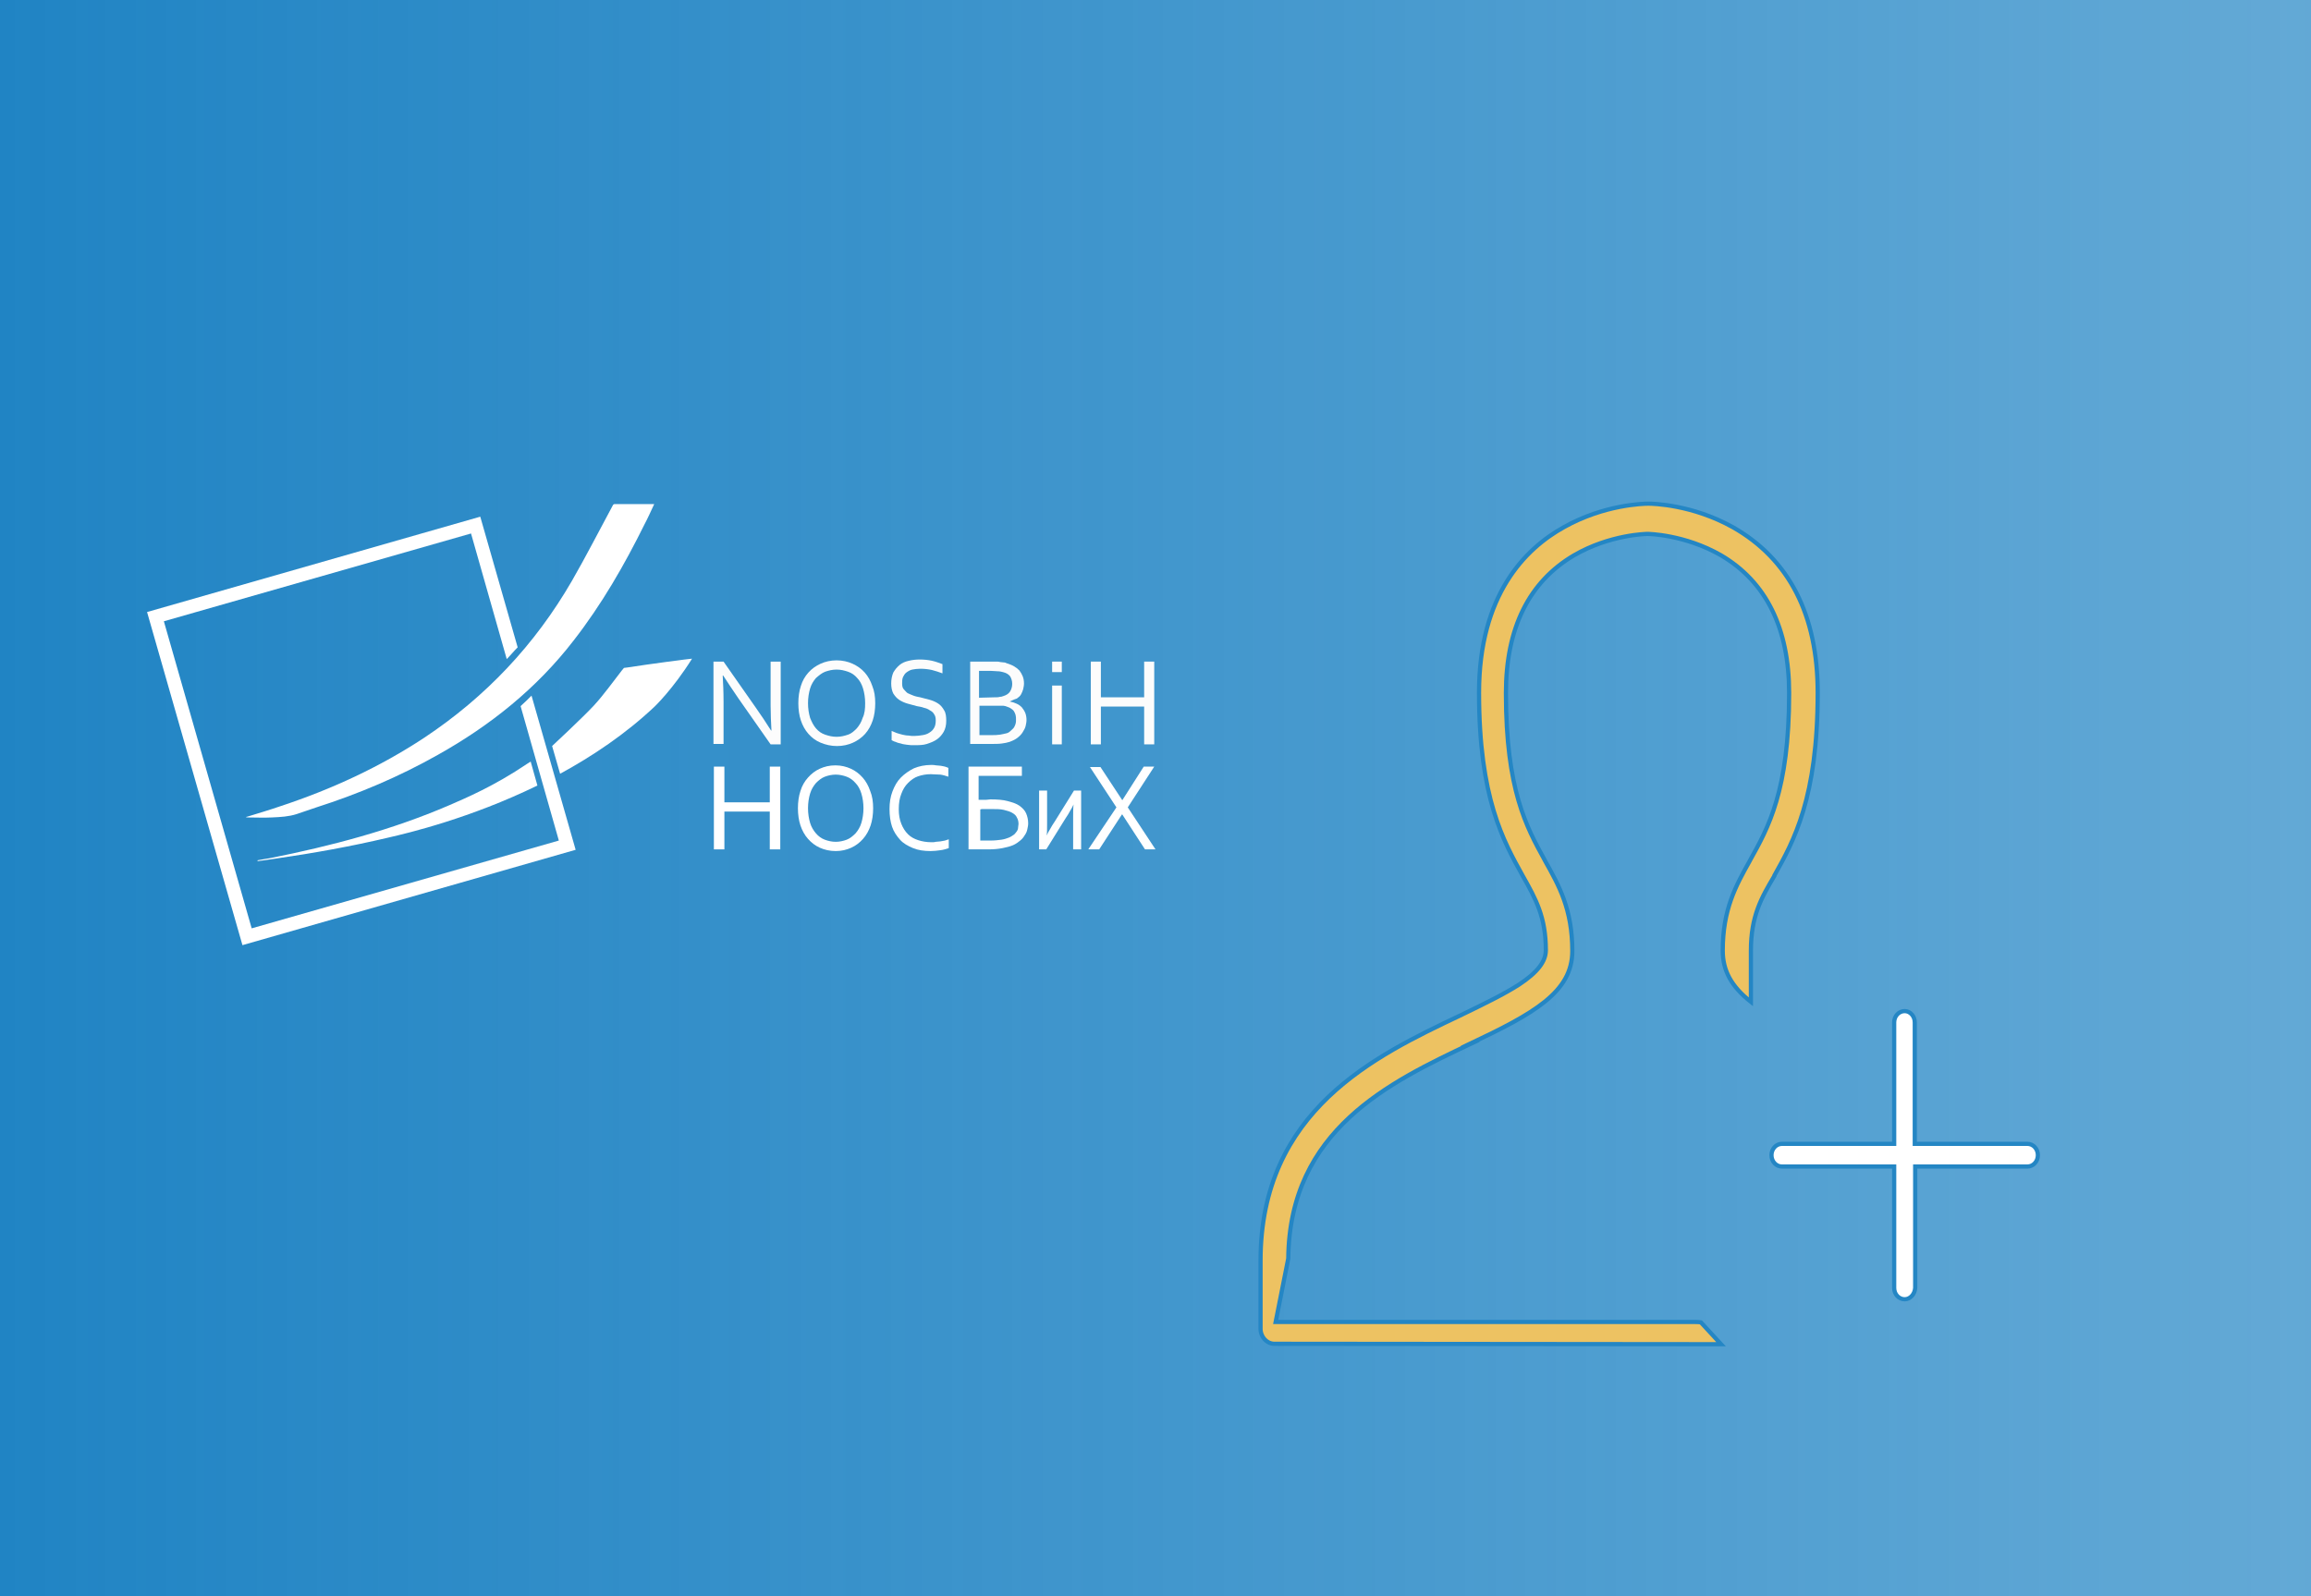 <?xml version="1.0" encoding="utf-8"?>
<svg version="1.1" id="default-competition-m" xmlns="http://www.w3.org/2000/svg" x="0px" y="0px" viewBox="0 0 550 380">
<style type="text/css">
	.st0{fill:url(#background_1_);}
	.st1{fill:#FCFCFC;}
	.st2{fill:#FFFFFF;}
	.st3{fill:#EDC262;stroke:#2486C4;stroke-miterlimit:10;}
	.st4{fill:#FFFFFF;stroke:#2486C4;stroke-miterlimit:10;}
</style>
<linearGradient id="background_1_" gradientUnits="userSpaceOnUse" x1="0" y1="-508" x2="550" y2="-508" gradientTransform="matrix(1 0 0 -1 0 -318)">
	<stop  offset="0" style="stop-color:#2084C4"/>
	<stop  offset="1" style="stop-color:#2084C4;stop-opacity:0.7"/>
</linearGradient>
<rect id="background" class="st0" width="550" height="380"/>
<g id="nosbih-bw">
	<path id="H-lat_1_" class="st1" d="M262,166h10.3v-8.5h2.4v19.7h-2.4v-9H262v9h-2.4v-19.7h2.4V166z"/>
	<path id="I-lat_1_" class="st1" d="M250.4,160v-2.5h2.3v2.5H250.4z M250.4,177.2v-14h2.3v14H250.4z"/>
	<path id="B-lat_1_" class="st1" d="M240.3,167c0.6,0.1,1.2,0.3,1.6,0.5c0.5,0.2,0.9,0.5,1.3,0.9c0.3,0.4,0.6,0.8,0.8,1.3
		s0.3,1.1,0.3,1.7c0,0.5-0.1,0.9-0.2,1.4c-0.1,0.5-0.4,1-0.7,1.5s-0.7,0.9-1.2,1.3s-1.1,0.7-1.9,1c-0.6,0.2-1.2,0.3-1.9,0.4
		c-0.7,0.1-1.6,0.1-2.5,0.1h-5v-19.6h4.9c0.4,0,0.9,0,1.2,0s0.7,0,1,0.1c0.3,0,0.6,0.1,0.9,0.1c0.3,0,0.5,0.1,0.7,0.2
		c0.6,0.2,1.2,0.4,1.7,0.7s0.9,0.6,1.3,1c0.3,0.4,0.6,0.9,0.8,1.4s0.3,1.1,0.3,1.7c0,0.5-0.1,0.9-0.2,1.4c-0.1,0.4-0.3,0.8-0.5,1.2
		s-0.6,0.7-1,1C241.3,166.5,240.8,166.8,240.3,167L240.3,167z M236.7,166c0.5,0,0.9,0,1.2-0.1c0.3,0,0.7-0.1,0.9-0.2
		c0.7-0.2,1.3-0.6,1.6-1.1s0.5-1.1,0.5-1.8s-0.2-1.3-0.5-1.8c-0.4-0.5-0.9-0.8-1.7-1c-0.4-0.1-0.8-0.2-1.3-0.2s-1.1-0.1-1.7-0.1H233
		v6.4L236.7,166L236.7,166z M233.1,168.2v6.8h2.9c0.7,0,1.3,0,1.9-0.1c0.6-0.1,1.1-0.2,1.5-0.3c0.5-0.1,0.8-0.3,1.1-0.6
		s0.6-0.5,0.8-0.8s0.3-0.6,0.4-0.9c0.1-0.3,0.1-0.6,0.1-1s0-0.7-0.1-1.1c-0.1-0.3-0.2-0.6-0.4-0.9c-0.2-0.3-0.5-0.5-0.8-0.7
		s-0.7-0.3-1.2-0.5c-0.3-0.1-0.6-0.1-1-0.1s-0.8,0-1.4,0h-3.8V168.2z"/>
	<path id="S-lat_1_" class="st1" d="M214.7,162.7c0,0.6,0.1,1.1,0.4,1.4c0.3,0.3,0.6,0.7,0.9,0.9c0.4,0.2,0.9,0.4,1.4,0.6
		c0.5,0.2,1.1,0.3,1.6,0.4c0.8,0.2,1.5,0.4,2.3,0.6c0.7,0.2,1.4,0.5,2,0.9s1,0.9,1.4,1.6c0.4,0.6,0.5,1.5,0.5,2.5s-0.2,1.9-0.6,2.6
		s-0.9,1.3-1.6,1.8c-0.7,0.5-1.5,0.8-2.4,1.1s-2,0.3-3.1,0.3c-0.5,0-1,0-1.6-0.1c-0.5-0.1-1-0.1-1.5-0.3c-0.5-0.1-0.9-0.2-1.3-0.4
		c-0.4-0.1-0.7-0.3-0.9-0.4V174c0.4,0.2,0.8,0.3,1.2,0.5c0.4,0.1,0.9,0.3,1.4,0.4c0.5,0.1,0.9,0.2,1.4,0.2c0.5,0.1,0.9,0.1,1.4,0.1
		c0.7,0,1.3-0.1,2-0.2c0.6-0.1,1.2-0.3,1.6-0.6c0.5-0.3,0.8-0.6,1.1-1.1s0.4-1.1,0.4-1.8c0-0.6-0.1-1.1-0.4-1.5
		c-0.2-0.4-0.6-0.7-1-0.9c-0.4-0.3-0.9-0.5-1.4-0.6c-0.5-0.2-1.1-0.3-1.7-0.4c-0.8-0.2-1.5-0.4-2.2-0.6s-1.4-0.5-2-0.9
		s-1-0.9-1.4-1.5c-0.3-0.6-0.5-1.4-0.5-2.4s0.2-1.9,0.5-2.6c0.4-0.7,0.9-1.3,1.5-1.8s1.3-0.8,2.2-1c0.8-0.2,1.7-0.3,2.6-0.3
		c1,0,2,0.1,2.9,0.3s1.7,0.5,2.5,0.8v2.2c-0.8-0.3-1.7-0.6-2.5-0.8c-0.9-0.2-1.8-0.3-2.8-0.3c-0.7,0-1.4,0.1-1.9,0.2
		c-0.5,0.1-1,0.4-1.4,0.7s-0.6,0.7-0.8,1.1C214.7,161.7,214.7,162.2,214.7,162.7z"/>
	<path id="O-lat_1_" class="st1" d="M208.3,167.4c0,1.5-0.2,2.9-0.6,4.1c-0.4,1.2-1,2.3-1.8,3.2s-1.8,1.6-2.9,2.1s-2.4,0.8-3.8,0.8
		c-1.4,0-2.7-0.3-3.9-0.8s-2.1-1.2-2.9-2.1c-0.8-0.9-1.4-2-1.8-3.2c-0.4-1.2-0.6-2.6-0.6-4.1s0.2-2.9,0.6-4.1c0.4-1.3,1-2.3,1.8-3.2
		s1.8-1.6,2.9-2.1c1.1-0.5,2.4-0.8,3.8-0.8c1.4,0,2.7,0.3,3.8,0.8s2.1,1.2,2.9,2.1c0.8,0.9,1.4,2,1.8,3.2
		C208.1,164.5,208.3,165.9,208.3,167.4z M205.9,167.4c0-1.3-0.2-2.5-0.5-3.5s-0.8-1.9-1.4-2.5c-0.6-0.7-1.3-1.2-2.2-1.5
		s-1.7-0.5-2.7-0.5s-1.8,0.2-2.7,0.5c-0.8,0.3-1.5,0.9-2.2,1.5c-0.6,0.7-1.1,1.5-1.4,2.5c-0.3,1-0.5,2.2-0.5,3.5s0.2,2.5,0.5,3.5
		c0.4,1,0.8,1.8,1.4,2.5c0.6,0.7,1.3,1.2,2.2,1.5s1.7,0.5,2.7,0.5s1.8-0.2,2.7-0.5s1.5-0.9,2.1-1.5c0.6-0.7,1.1-1.5,1.4-2.5
		C205.8,169.9,205.9,168.7,205.9,167.4z"/>
	<path id="N-lat_1_" class="st1" d="M179.9,168.5c1.2,1.7,2.4,3.5,3.6,5.4h0.1c-0.1-1.9-0.2-3.9-0.2-5.9v-10.5h2.4v19.7h-2.4
		l-7.7-11c-1.3-1.9-2.5-3.7-3.6-5.4H172c0.1,1.8,0.2,3.9,0.2,6.3v10h-2.4v-19.6h2.4L179.9,168.5z"/>
	<path id="H-cyr_1_" class="st2" d="M267.1,190.5l5.1-8h2.5l-6.3,9.7l6.6,10h-2.5l-5.4-8.3H267l-5.4,8.3H259l6.7-10l-6.3-9.6h2.5
		L267.1,190.5L267.1,190.5z"/>
	<path id="I-cyr_1_" class="st2" d="M249,202.2h-1.7v-14h1.9v7.7c0,1.4,0,2.4-0.1,3l0,0c0.2-0.5,0.5-1,0.8-1.5
		c0.3-0.6,0.7-1.2,1.1-1.8l4.6-7.4h1.7v14h-1.9v-7.7c0-1.1,0-2.1,0.1-3l0,0c-0.2,0.5-0.5,1-0.8,1.5c-0.3,0.6-0.7,1.2-1.1,1.8
		L249,202.2z"/>
	<path id="B-cyr_1_" class="st2" d="M235.7,190.3c1.6,0,3,0.1,4.1,0.4c1.1,0.3,2.1,0.6,2.8,1.1s1.3,1.1,1.6,1.8s0.5,1.5,0.5,2.4
		c0,0.5-0.1,0.9-0.2,1.4c-0.1,0.5-0.3,1-0.6,1.4c-0.3,0.5-0.6,0.9-1.1,1.3c-0.5,0.4-1,0.8-1.7,1.1s-1.5,0.5-2.5,0.7
		s-2.1,0.3-3.4,0.3h-4.7v-19.7h12.7v2.2h-10.3v5.7c0.1,0,0.3,0,0.5,0s0.4,0,0.6,0c0.2,0,0.5,0,0.7,0S235.5,190.3,235.7,190.3z
		 M233.2,200.1h2.5c1,0,1.9-0.1,2.6-0.2c0.7-0.1,1.3-0.3,1.8-0.5s0.9-0.5,1.2-0.7s0.5-0.6,0.7-0.8c0.2-0.3,0.3-0.6,0.3-0.9
		c0-0.3,0.1-0.6,0.1-0.8c0-0.6-0.1-1.1-0.4-1.6c-0.2-0.5-0.6-0.8-1.1-1.1s-1.2-0.5-2-0.7s-1.8-0.2-3-0.2c-0.4,0-0.7,0-0.9,0
		s-0.4,0-0.6,0c-0.2,0-0.3,0-0.5,0s-0.4,0-0.6,0.1v7.4H233.2z"/>
	<path id="S-cyr_1_" class="st2" d="M221.5,184.3c-1.1,0-2.1,0.2-3,0.5s-1.7,0.9-2.4,1.6c-0.7,0.7-1.2,1.5-1.6,2.6
		c-0.4,1-0.6,2.2-0.6,3.6c0,1.4,0.2,2.5,0.6,3.5c0.4,1,0.9,1.8,1.6,2.5c0.7,0.7,1.5,1.1,2.4,1.4s2,0.5,3.2,0.5c0.3,0,0.7,0,1-0.1
		c0.4,0,0.7-0.1,1.1-0.1c0.4-0.1,0.7-0.1,1.1-0.2c0.3-0.1,0.6-0.2,0.9-0.3v2.1c-0.6,0.2-1.2,0.4-2,0.5c-0.7,0.1-1.5,0.2-2.3,0.2
		c-1.6,0-3-0.2-4.2-0.7s-2.3-1.1-3.1-2s-1.5-1.9-1.9-3.1c-0.4-1.2-0.6-2.6-0.6-4.2c0-1.5,0.2-2.9,0.7-4.2s1.1-2.4,2-3.3
		s1.9-1.6,3.1-2.2c1.2-0.5,2.6-0.8,4.1-0.8c0.4,0,0.8,0,1.2,0.1c0.4,0,0.8,0.1,1.1,0.1c0.4,0.1,0.7,0.1,1,0.2s0.6,0.2,0.8,0.3v2.1
		c-0.6-0.2-1.2-0.4-1.9-0.5C222.9,184.4,222.2,184.3,221.5,184.3z"/>
	<path id="O-cyr_1_" class="st2" d="M207.8,192.4c0,1.5-0.2,2.9-0.6,4.1c-0.4,1.2-1,2.3-1.8,3.2s-1.7,1.6-2.8,2.1s-2.3,0.8-3.7,0.8
		s-2.7-0.3-3.8-0.8s-2-1.2-2.8-2.1c-0.8-0.9-1.4-2-1.8-3.2c-0.4-1.2-0.6-2.6-0.6-4.1s0.2-2.9,0.6-4.1c0.4-1.3,1-2.3,1.8-3.2
		s1.7-1.6,2.8-2.1s2.3-0.8,3.7-0.8s2.6,0.3,3.7,0.8c1.1,0.5,2,1.2,2.8,2.1s1.4,2,1.8,3.2C207.6,189.5,207.8,190.9,207.8,192.4z
		 M205.5,192.4c0-1.3-0.2-2.5-0.5-3.5s-0.8-1.9-1.4-2.5c-0.6-0.7-1.3-1.2-2.1-1.5s-1.7-0.5-2.6-0.5c-0.9,0-1.8,0.2-2.6,0.5
		s-1.5,0.9-2.1,1.5c-0.6,0.7-1.1,1.5-1.4,2.5c-0.3,1-0.5,2.2-0.5,3.5s0.2,2.5,0.5,3.5s0.8,1.8,1.4,2.5c0.6,0.7,1.3,1.2,2.1,1.5
		s1.7,0.5,2.6,0.5c0.9,0,1.8-0.2,2.6-0.5s1.5-0.9,2.1-1.5c0.6-0.7,1.1-1.5,1.4-2.5C205.3,194.9,205.5,193.7,205.5,192.4z"/>
	<path id="N-cyr_1_" class="st2" d="M172.4,191h10.8v-8.5h2.5v19.7h-2.5v-9h-10.8v9h-2.5v-19.7h2.5V191z"/>
	<path class="st2" d="M155.7,120c-0.8,1.7-1.5,3.3-2.3,4.8c-4.8,9.7-10.2,19.1-16.9,27.7c-8.8,11.4-19.8,20.2-32.3,27.2
		c-9.2,5.2-18.9,9.3-28.9,12.5c-1.6,0.5-3.1,1.1-4.7,1.6c-1.9,0.6-3.7,0.7-5.9,0.8c-1.9,0.1-3.9,0-5.8,0c-0.6-0.1-0.5-0.1,0-0.2
		c2.6-0.8,5.3-1.6,7.9-2.5c12.1-4,23.6-9.3,34.2-16.3c14.6-9.7,26.3-22.1,35.1-37.3c3.4-5.9,6.5-12,9.8-18.1
		c0.1-0.1,0.2-0.2,0.3-0.2C149.3,120,152.4,120,155.7,120z"/>
	<path class="st2" d="M123.9,168.1l9.1,32L59.9,221L39,147.9l73.1-20.9l8.5,29.9c0.9-0.9,1.7-1.9,2.6-2.8l-8.9-31.1L35,145.7
		L57.7,225l79.3-22.7l-10.5-36.7C125.6,166.5,124.8,167.3,123.9,168.1z"/>
	<path class="st2" d="M125.5,181.8c-8,5.4-14.7,8.2-18.6,9.9c-13.7,5.9-28.1,9.7-42.7,12.6c0,0-1.9,0.3-2.9,0.5c0,0.1,0,0.1,0,0.2
		c1-0.1,2.9-0.4,2.9-0.4c0.5-0.1,0.9-0.1,1.4-0.2c9-1.3,17.9-2.9,26.8-5c4.8-1.1,19.5-4.6,35.5-12.4l-1.6-5.7
		C126,181.5,125.7,181.7,125.5,181.8z"/>
	<path class="st2" d="M149.3,158.9L149.3,158.9l-0.8,0.1l-0.5,0.6c-2.2,2.8-4.3,5.8-6.7,8.4c-2.7,2.9-9.8,9.5-9.8,9.5l-0.1,0.1
		l1.9,6.6c7.7-4.2,15.5-9.4,22.5-16c0,0,4.4-4.2,8.9-11.4C164.3,156.8,154.4,158.1,149.3,158.9z"/>
</g>
<g id="competition">
	<path id="man" class="st3" d="M303.3,319.9c-1.8,0-3.3-1.6-3.3-3.6v-16.2c0-35.8,27.4-48.8,47.4-58.3c5.8-2.8,10.5-5.1,14.1-7.4
		c4.4-2.9,6.4-5.5,6.4-8.2c0-7.9-2.4-12.2-5.5-17.7c-4.6-8.3-10.4-18.5-10.4-43.6c0-23.3,11-34.3,20.2-39.4c9.6-5.4,19-5.6,20.1-5.6
		s10.4,0.2,20.1,5.6c13.4,7.6,20.2,20.9,20.2,39.4c0,25.1-5.7,35.3-10.3,43.5v0.1c-3.1,5.2-5.6,9.6-5.6,17.8v12.2
		c-4.7-3.7-6.7-7.5-6.7-12.2c0-9.8,3.1-15.4,6.4-21.3l0.1-0.2c4.3-7.7,9.3-16.5,9.3-39.8c0-15.5-5.5-26.5-16.2-32.8
		c-8.7-5-17.4-5.1-17.5-5.1s-8.9,0.1-17.5,5.1c-10.7,6.3-16.2,17.3-16.2,32.8c0,23,4.9,31.9,9.2,39.7l0.1,0.2
		c3.3,5.9,6.5,11.5,6.5,21.5c0,9.8-9.2,14.9-24.4,22.1h0.2c-19.2,9.1-43.1,20.4-43.4,51.1l-3,15.1h98.5c1.4,0,2.2,0,2.7,0.1l4.8,5.2
		L303.3,319.9L303.3,319.9z"/>
	<path id="plus" class="st4" d="M453.3,309.3c-1.4,0-2.5-1.2-2.5-2.7v-28.9h-26.7c-1.4,0-2.5-1.2-2.5-2.7s1.1-2.7,2.5-2.7h26.7
		v-28.9c0-1.5,1.1-2.7,2.5-2.7c1.3,0,2.4,1.2,2.4,2.7v28.9h26.8c1.4,0,2.5,1.2,2.5,2.7s-1.1,2.7-2.5,2.7h-26.7v28.9
		C455.7,308.1,454.6,309.3,453.3,309.3z"/>
</g>
</svg>
